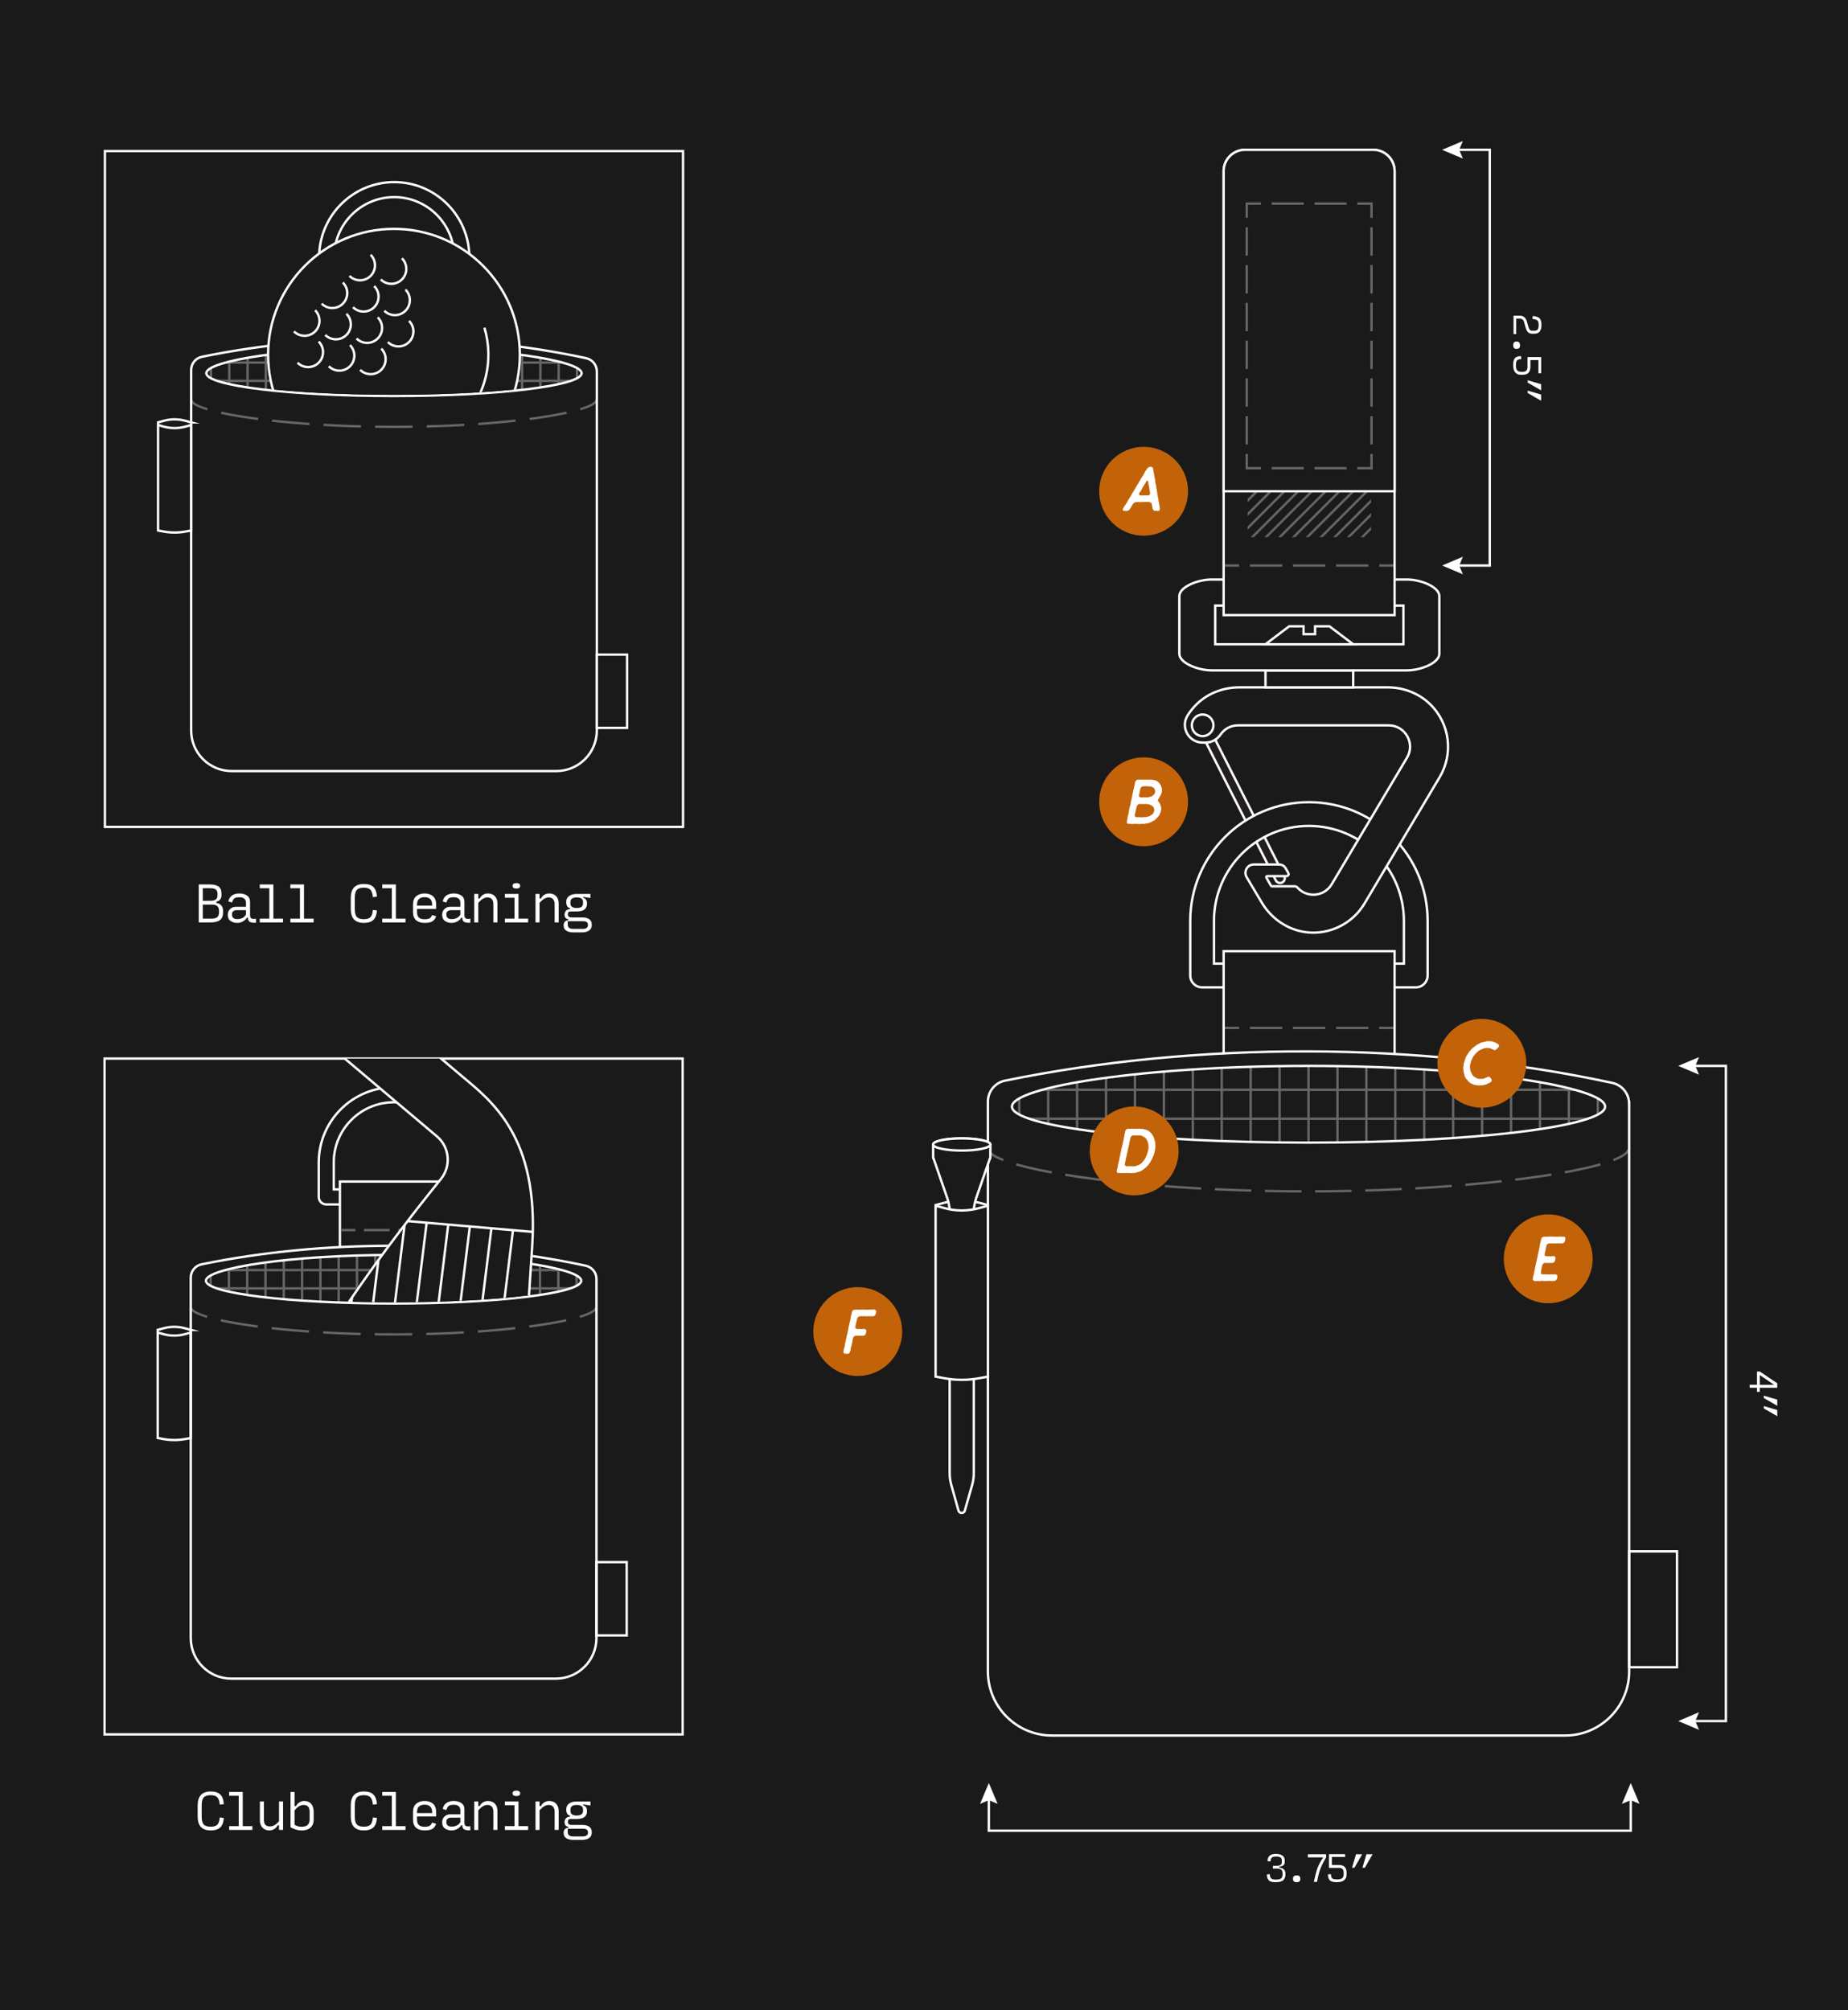 <svg id="Layer_1" xmlns="http://www.w3.org/2000/svg" xmlns:xlink="http://www.w3.org/1999/xlink" viewBox="0 0 778.47 846.78"><defs><style>.cls-1,.cls-2,.cls-3,.cls-4,.cls-5,.cls-6,.cls-7,.cls-8,.cls-9,.cls-10,.cls-11{fill:none;}.cls-2{stroke-dasharray:10.84 3.61;}.cls-2,.cls-3,.cls-12,.cls-4,.cls-5,.cls-6,.cls-7,.cls-8,.cls-9,.cls-10,.cls-13,.cls-11{stroke-miterlimit:10;}.cls-2,.cls-4,.cls-5,.cls-6,.cls-7,.cls-8,.cls-9,.cls-11{stroke:#666;}.cls-14{fill:#c36309;}.cls-3,.cls-12,.cls-10,.cls-13{stroke:#fff;}.cls-12{fill:#231f20;}.cls-4{stroke-dasharray:13.62 4.54;}.cls-5{stroke-dasharray:13.61 4.54;}.cls-6{stroke-dasharray:15.81 5.93;}.cls-15{clip-path:url(#clippath-1);}.cls-16{clip-path:url(#clippath-3);}.cls-17{clip-path:url(#clippath-4);}.cls-18{clip-path:url(#clippath-2);}.cls-19{clip-path:url(#clippath-5);}.cls-20{fill:#fff;}.cls-7{stroke-dasharray:15.36 5.76;}.cls-9{stroke-dasharray:13.52 4.51;}.cls-10{stroke-dasharray:11.18 3.73;}.cls-13,.cls-21{fill:#1a1a1a;}.cls-11{stroke-dasharray:11.93 3.98;}.cls-22{clip-path:url(#clippath);}</style><clipPath id="clippath"><rect class="cls-1" x="525.55" y="206.93" width="52" height="19.32"></rect></clipPath><clipPath id="clippath-1"><path class="cls-1" d="M245,157.21c0,5.3-35.39,9.59-79.04,9.59s-79.04-4.29-79.04-9.59,35.39-10.86,79.04-10.86,79.04,5.56,79.04,10.86Z"></path></clipPath><clipPath id="clippath-2"><path class="cls-1" d="M244.84,539.48c0,5.3-35.39,9.59-79.04,9.59s-79.04-4.29-79.04-9.59,35.39-10.86,79.04-10.86,79.04,5.56,79.04,10.86Z"></path></clipPath><clipPath id="clippath-3"><path class="cls-1" d="M86.77,445.89v93.11c0,5.3,35.39,9.59,79.04,9.59s79.04-4.29,79.04-9.59v-93.11H86.77Z"></path></clipPath><clipPath id="clippath-4"><path class="cls-1" d="M86.92,63.63v93.11c0,5.3,35.39,9.59,79.04,9.59s79.04-4.29,79.04-9.59V63.63H86.92Z"></path></clipPath><clipPath id="clippath-5"><path class="cls-1" d="M676.15,466.14c0,8.37-55.93,15.16-124.93,15.16s-124.93-6.79-124.93-15.16,55.93-17.16,124.93-17.16,124.93,8.79,124.93,17.16Z"></path></clipPath></defs><rect class="cls-21" width="1024" height="846.78"></rect><path class="cls-8" d="M416.24,484.2c.41,1.47,2.63,2.97,6.4,4.45"></path><path class="cls-7" d="M428.1,490.46c21.18,6.12,68.31,11.39,123.05,11.39s106.17-5.77,125.8-12.24"></path><path class="cls-8" d="M679.67,488.64c3.77-1.48,5.99-2.98,6.4-4.45"></path><rect class="cls-13" x="44.04" y="445.89" width="243.53" height="284.68"></rect><path class="cls-8" d="M80.41,550.91c.35,1.24,2.75,2.53,6.83,3.76"></path><path class="cls-6" d="M92.98,556.14c15.03,3.3,42,5.94,72.78,5.94,32.86,0,61.38-3.01,75.67-6.62"></path><path class="cls-8" d="M244.28,554.67c4.08-1.24,6.48-2.52,6.83-3.76"></path><rect class="cls-13" x="44.2" y="63.63" width="243.53" height="284.68"></rect><path class="cls-8" d="M80.56,168.63c.35,1.24,2.75,2.53,6.83,3.76"></path><path class="cls-6" d="M93.14,173.86c15.03,3.3,42,5.94,72.78,5.94,32.86,0,61.38-3.01,75.67-6.62"></path><path class="cls-8" d="M244.44,172.39c4.08-1.24,6.48-2.52,6.83-3.76"></path><path class="cls-13" d="M412.47,506.63l4.06,1.07"></path><path class="cls-13" d="M397.81,506.63c4.8-1.26,9.86-1.26,14.66,0"></path><path class="cls-13" d="M393.75,507.7l4.06-1.07"></path><path class="cls-12" d="M541,369.03l-32.6-64.41c-.5-.99-1.7-1.38-2.69-.88-.99.5-1.38,1.7-.88,2.69l32.6,64.41c.35.7,1.06,1.1,1.79,1.1.3,0,.61-.07.9-.22.99-.5,1.38-1.7.88-2.69Z"></path><path class="cls-13" d="M596.39,415.9h-90c-2.76,0-5-2.24-5-5v-23c0-27.57,22.43-50,50-50s50,22.43,50,50v23c0,2.76-2.24,5-5,5ZM511.39,405.9h80v-18c0-22.06-17.94-40-40-40s-40,17.94-40,40v18Z"></path><polyline class="cls-13" points="515.47 443.87 515.47 400.67 587.47 400.67 587.47 443.87"></polyline><path class="cls-13" d="M602.51,296.71c-4.76-4.7-11.3-7.17-17.99-7.17h-62.46c-6.46,0-12.78,2.27-17.52,6.67-1.71,1.58-3.14,3.34-4.29,5.22-3.06,4.97.52,11.37,6.36,11.37h1.3c2.54,0,4.82-1.35,6.28-3.44,1.58-2.26,4.19-3.82,7.34-3.82h63.45c6.98,0,11.3,7.6,7.73,13.6l-31.73,53.33c-1.74,2.93-4.74,4.4-7.73,4.4-2.46,0-4.92-1-6.69-2.99-.29-.33-.7-.54-1.14-.54h-9.62c-.15,0-.29-.08-.37-.21l-1.98-3.47c-.16-.28.04-.63.37-.63h8.15c.67,0,1.08-.72.74-1.3h0c-1.32-2.22-1.59-3.59-4.18-3.59h-10.34c-2.75,0-4.45,2.99-3.04,5.35l6.37,10.71c4.49,7.55,12.5,12.5,21.28,12.66s17.32-4.43,21.95-12.21l31.73-53.33c5.74-9.65,4.44-22.31-3.96-30.61Z"></path><circle class="cls-13" cx="506.61" cy="305.52" r="4.55"></circle><rect class="cls-13" x="533.08" y="282.38" width="36.95" height="7.16"></rect><path class="cls-13" d="M592.7,282.38h-82.29c-5.83,0-13.61-3.13-13.61-7v-24.28c0-3.87,7.78-7,13.61-7h82.29c5.83,0,13.61,3.13,13.61,7v24.28c0,3.87-7.78,7-13.61,7ZM511.91,271.38h79.28v-16.28h-79.28v16.28Z"></path><polygon class="cls-13" points="560.03 263.81 553.98 263.81 553.98 267.1 549.12 267.1 549.12 263.81 543.08 263.81 533.08 271.38 570.03 271.38 560.03 263.81"></polygon><path class="cls-13" d="M524.47,63.1h54c4.97,0,9,4.03,9,9v187h-72V72.1c0-4.97,4.03-9,9-9Z"></path><g class="cls-22"><line class="cls-8" x1="532.36" y1="204.06" x2="509.13" y2="227.29"></line><line class="cls-8" x1="538.15" y1="204.06" x2="514.92" y2="227.29"></line><line class="cls-8" x1="543.94" y1="204.06" x2="520.71" y2="227.29"></line><line class="cls-8" x1="549.73" y1="204.06" x2="526.5" y2="227.29"></line><line class="cls-8" x1="555.52" y1="204.06" x2="532.29" y2="227.29"></line><line class="cls-8" x1="561.32" y1="204.06" x2="538.08" y2="227.29"></line><line class="cls-8" x1="567.11" y1="204.06" x2="543.87" y2="227.29"></line><line class="cls-8" x1="572.9" y1="204.06" x2="549.66" y2="227.29"></line><line class="cls-8" x1="578.69" y1="204.06" x2="555.46" y2="227.29"></line><line class="cls-8" x1="584.48" y1="204.06" x2="561.25" y2="227.29"></line><line class="cls-8" x1="590.27" y1="204.06" x2="567.04" y2="227.29"></line><line class="cls-8" x1="596.06" y1="204.06" x2="572.83" y2="227.29"></line></g><path class="cls-13" d="M524.47,63.1h54c4.97,0,9,4.03,9,9v134.83h-72V72.1c0-4.97,4.03-9,9-9Z"></path><polyline class="cls-8" points="577.75 191.21 577.75 197.21 571.75 197.21"></polyline><line class="cls-9" x1="567.24" y1="197.21" x2="533.44" y2="197.21"></line><polyline class="cls-8" points="531.19 197.21 525.19 197.21 525.19 191.21"></polyline><line class="cls-11" x1="525.19" y1="187.23" x2="525.19" y2="93.75"></line><polyline class="cls-8" points="525.19 91.76 525.19 85.76 531.19 85.76"></polyline><line class="cls-9" x1="535.7" y1="85.76" x2="569.5" y2="85.76"></line><polyline class="cls-8" points="571.75 85.76 577.75 85.76 577.75 91.76"></polyline><line class="cls-11" x1="577.75" y1="95.74" x2="577.75" y2="189.22"></line><rect class="cls-13" x="686.28" y="653.48" width="20.16" height="48.8"></rect><path class="cls-3" d="M686.28,464.94v239.11c0,14.91-12.09,27-27,27h-216.13c-14.91,0-27-12.09-27-27v-240.02c0-4.28,3.01-7.97,7.2-8.82,81.07-16.62,174.72-16.57,255.81.93,4.15.9,7.11,4.56,7.11,8.81Z"></path><line class="cls-8" x1="515.99" y1="432.98" x2="521.99" y2="432.98"></line><line class="cls-5" x1="526.52" y1="432.98" x2="578.69" y2="432.98"></line><line class="cls-8" x1="580.95" y1="432.98" x2="586.95" y2="432.98"></line><line class="cls-8" x1="515.97" y1="238.21" x2="521.97" y2="238.21"></line><line class="cls-4" x1="526.51" y1="238.21" x2="578.7" y2="238.21"></line><line class="cls-8" x1="580.97" y1="238.21" x2="586.97" y2="238.21"></line><polyline class="cls-3" points="712.91 448.98 727.04 448.98 727.04 724.95 712.91 724.95"></polyline><polygon class="cls-20" points="715.72 452.68 714.15 448.98 715.72 445.27 706.95 448.98 715.72 452.68"></polygon><polygon class="cls-20" points="715.72 721.24 714.15 724.95 715.72 728.65 706.95 724.95 715.72 721.24"></polygon><polyline class="cls-3" points="613.44 63.1 627.56 63.1 627.56 238.21 613.44 238.21"></polyline><polygon class="cls-20" points="616.25 66.8 614.68 63.1 616.25 59.4 607.47 63.1 616.25 66.8"></polygon><polygon class="cls-20" points="616.25 234.51 614.68 238.21 616.25 241.91 607.47 238.21 616.25 234.51"></polygon><polyline class="cls-3" points="686.95 757.02 686.95 771.14 416.55 771.14 416.55 757.02"></polyline><polygon class="cls-20" points="683.24 759.83 686.95 758.26 690.65 759.83 686.95 751.05 683.24 759.83"></polygon><polygon class="cls-20" points="420.26 759.83 416.55 758.26 412.85 759.83 416.55 751.05 420.26 759.83"></polygon><path class="cls-20" d="M637.56,132.97h2.49c.87,0,1.57.22,2.08.65.51.43.9,1.13,1.16,2.1l.58,2.07c.15.55.35.95.6,1.18.26.23.63.35,1.11.35h.67c.7,0,1.19-.17,1.48-.51.29-.34.44-1,.44-1.98,0-.88-.18-1.5-.55-1.84-.37-.34-1.06-.56-2.08-.63l.15-1.24c1.34.08,2.28.39,2.83.95s.82,1.47.82,2.75-.24,2.17-.72,2.8c-.48.63-1.21.94-2.19.94h-1.03c-.7,0-1.27-.2-1.7-.61-.44-.41-.79-1.1-1.06-2.08l-.58-2.08c-.1-.44-.28-.81-.56-1.11s-.75-.46-1.42-.46h-1.38v6.49h-1.13v-7.72Z"></path><path class="cls-20" d="M637.42,145.42c0-.46.1-.83.31-1.11.21-.29.54-.43,1.01-.43h.23c.47,0,.82.14,1.03.43.21.29.31.66.31,1.11s-.1.84-.31,1.11c-.21.28-.55.42-1.03.42h-.23c-.46,0-.8-.14-1.01-.43-.21-.29-.31-.65-.31-1.1Z"></path><path class="cls-20" d="M637.42,153.97c0-1.49.23-2.51.68-3.06s1.32-.86,2.6-.92l.15,1.24c-.95.07-1.56.27-1.84.61-.28.34-.42,1.06-.42,2.15,0,.93.17,1.6.52,2.01.34.41.85.62,1.52.62h.76c.73,0,1.25-.16,1.58-.49.33-.33.49-.83.49-1.51v-4.2h5.76v6.82h-1.16v-5.58h-3.38v2.82c0,1.13-.27,1.98-.8,2.54-.53.56-1.34.84-2.43.84h-.9c-.97,0-1.73-.34-2.28-1.02s-.83-1.63-.83-2.87Z"></path><path class="cls-20" d="M643.53,160.17l5.67,1.67v2.6l-5.67-3.27v-1ZM643.53,164.54l5.67,1.66v2.6l-5.67-3.26v-1Z"></path><path class="cls-20" d="M740.13,586.31v-1.75h-3.1v-1.24h3.1v-5.61h1.16l7.38,4.96v1.89h-7.38v1.75h-1.16ZM741.3,579.18v4.15h6.05l-6.05-4.15Z"></path><path class="cls-20" d="M743,587.89l5.67,1.67v2.6l-5.67-3.27v-1ZM743,592.27l5.67,1.66v2.6l-5.67-3.26v-1Z"></path><path class="cls-20" d="M537.45,792.84c-1.49,0-2.49-.27-2.98-.81s-.78-1.36-.84-2.44l1.24-.15c.1.91.31,1.52.64,1.83.33.31.97.47,1.93.47,1.05,0,1.78-.16,2.2-.48.42-.32.62-.88.62-1.7v-.39c0-.77-.19-1.32-.58-1.62-.39-.31-1.07-.46-2.05-.46h-1.43v-1.16h1.43c.86,0,1.47-.12,1.82-.37.35-.25.52-.68.52-1.29v-.47c0-.67-.18-1.13-.55-1.39s-1.02-.39-1.95-.39c-.81,0-1.38.15-1.71.44s-.53.84-.6,1.66l-1.24-.15c.07-1.1.4-1.88.99-2.35.59-.47,1.45-.71,2.57-.71s2.03.23,2.71.68c.68.46,1.02,1.21,1.02,2.26v.51c0,.57-.2,1.03-.6,1.36s-.97.51-1.71.55v.42c.9.07,1.56.34,1.98.81.42.47.62,1.01.62,1.61v.42c0,1.01-.29,1.81-.88,2.4-.59.6-1.64.89-3.16.89Z"></path><path class="cls-20" d="M546.22,792.84c-.46,0-.83-.1-1.11-.31-.29-.21-.43-.54-.43-1.01v-.23c0-.47.14-.82.43-1.03.29-.21.66-.31,1.11-.31s.84.1,1.11.31c.28.21.42.55.42,1.03v.23c0,.47-.14.8-.43,1.01-.29.21-.65.31-1.1.31Z"></path><path class="cls-20" d="M553.45,792.7c.52-2.43,1.03-4.34,1.51-5.72.48-1.38,1.3-2.92,2.46-4.6h-6.49v-1.31h7.72v1.31c-1.12,1.84-1.96,3.5-2.5,4.97-.54,1.47-.99,3.26-1.35,5.35h-1.35Z"></path><path class="cls-20" d="M563.36,792.84c-1.49,0-2.51-.23-3.06-.68s-.86-1.32-.92-2.6l1.24-.15c.07.95.27,1.56.61,1.84.34.28,1.06.41,2.15.41.93,0,1.6-.17,2.01-.52.41-.34.62-.85.62-1.52v-.76c0-.73-.16-1.25-.49-1.58-.33-.32-.83-.49-1.51-.49h-4.2v-5.76h6.82v1.16h-5.58v3.37h2.82c1.13,0,1.98.27,2.54.8.56.53.84,1.34.84,2.43v.9c0,.97-.34,1.73-1.02,2.28s-1.63.83-2.87.83Z"></path><path class="cls-20" d="M569.55,786.74l1.67-5.67h2.6l-3.27,5.67h-1ZM573.93,786.74l1.66-5.67h2.6l-3.26,5.67h-1Z"></path><path class="cls-20" d="M88.76,771.02c-1.84,0-3.22-.49-4.13-1.46-.91-.97-1.37-2.44-1.37-4.4v-4.6c0-1.99.46-3.47,1.37-4.46.91-.99,2.3-1.48,4.15-1.48s3.14.43,4.01,1.28c.87.85,1.37,2.21,1.49,4.06l-1.7.2c-.13-1.48-.48-2.51-1.04-3.1-.56-.59-1.49-.88-2.78-.88-1.4,0-2.38.32-2.95.96-.57.64-.85,1.75-.85,3.34v4.76c0,1.55.28,2.64.85,3.27.57.63,1.55.95,2.95.95,1.32,0,2.25-.29,2.8-.86.55-.57.89-1.59,1.02-3.04l1.7.2c-.12,1.83-.62,3.16-1.49,4-.87.84-2.22,1.26-4.03,1.26Z"></path><path class="cls-20" d="M96.52,770.82v-1.6h4.04v-12.8h-4.04v-1.6h5.74v14.4h4.06v1.6h-9.8Z"></path><path class="cls-20" d="M113.44,771.02c-1.2,0-2.16-.39-2.88-1.17-.72-.78-1.08-1.79-1.08-3.03v-8h1.7v7.74c0,.96.2,1.66.61,2.11.41.45,1.05.67,1.93.67.65,0,1.29-.17,1.91-.52.62-.35,1.26-.9,1.91-1.66v-8.34h1.7v12h-1.7v-1.96h-.6c-.27.61-.72,1.13-1.35,1.54-.63.41-1.35.62-2.15.62Z"></path><path class="cls-20" d="M127.1,771.04c-.79,0-1.59-.12-2.42-.36-.83-.24-1.59-.58-2.3-1.02v-14.84h1.7v5.96h.6c.36-.68.85-1.21,1.46-1.59s1.29-.57,2.02-.57c1.27,0,2.25.41,2.94,1.22.69.81,1.04,1.97,1.04,3.46v3.14c0,1.45-.44,2.58-1.33,3.39s-2.12,1.21-3.71,1.21ZM127.04,769.48c1.16,0,2.02-.26,2.57-.77.55-.51.83-1.28.83-2.31v-3.24c0-.96-.21-1.68-.63-2.15-.42-.47-1.06-.71-1.91-.71-.69,0-1.35.19-1.98.57-.63.38-1.24.96-1.84,1.75v6.04c.45.28.92.49,1.4.62.48.13,1,.2,1.56.2Z"></path><path class="cls-20" d="M153.26,771.02c-1.84,0-3.22-.49-4.13-1.46-.91-.97-1.37-2.44-1.37-4.4v-4.6c0-1.99.46-3.47,1.37-4.46.91-.99,2.3-1.48,4.15-1.48s3.14.43,4.01,1.28c.87.85,1.37,2.21,1.49,4.06l-1.7.2c-.13-1.48-.48-2.51-1.04-3.1-.56-.59-1.49-.88-2.78-.88-1.4,0-2.38.32-2.95.96-.57.64-.85,1.75-.85,3.34v4.76c0,1.55.28,2.64.85,3.27.57.63,1.55.95,2.95.95,1.32,0,2.25-.29,2.8-.86.55-.57.89-1.59,1.02-3.04l1.7.2c-.12,1.83-.62,3.16-1.49,4-.87.84-2.22,1.26-4.03,1.26Z"></path><path class="cls-20" d="M161.02,770.82v-1.6h4.04v-12.8h-4.04v-1.6h5.74v14.4h4.06v1.6h-9.8Z"></path><path class="cls-20" d="M183.74,768.22c-.33.97-.86,1.68-1.57,2.13-.71.45-1.81.67-3.29.67-1.57,0-2.78-.38-3.63-1.15s-1.27-1.9-1.27-3.41v-3.22c0-1.56.46-2.72,1.37-3.48.91-.76,2.09-1.14,3.53-1.14s2.63.39,3.52,1.16,1.34,1.98,1.34,3.62v1.74h-8.06v1.3c0,1.09.26,1.87.79,2.34.53.47,1.32.7,2.37.7s1.76-.14,2.19-.43c.43-.29.76-.73.97-1.33l1.74.5ZM175.68,763.32v.42h6.36v-.24c0-1.16-.27-2-.81-2.53-.54-.53-1.33-.79-2.37-.79s-1.83.26-2.37.77-.81,1.3-.81,2.37Z"></path><path class="cls-20" d="M190.16,771.02c-.99,0-1.88-.26-2.69-.79-.81-.53-1.21-1.4-1.21-2.61,0-1.04.33-1.86,1-2.47s1.43-.91,2.28-.91h4.38v-1.79c0-.66-.22-1.19-.67-1.61-.45-.42-1.13-.62-2.05-.62s-1.61.13-2.06.4c-.45.27-.82.88-1.1,1.83l-1.54-.48c.21-1.08.72-1.91,1.52-2.48s1.84-.87,3.12-.87,2.3.29,3.18.86c.88.57,1.32,1.47,1.32,2.7v5.55c0,.76.21,1.23.62,1.43.41.19,1.04.22,1.88.07v1.7c-.79.09-1.55.03-2.28-.2s-1.12-.87-1.16-1.94h-.36c-.37.64-.93,1.17-1.68,1.6-.75.43-1.58.64-2.5.64ZM190.3,769.42c.73,0,1.41-.14,2.03-.42.62-.28,1.15-.76,1.59-1.45v-1.91h-3.78c-.61,0-1.12.14-1.52.41-.4.27-.6.75-.6,1.42,0,.61.17,1.09.51,1.43.34.34.93.52,1.77.52Z"></path><path class="cls-20" d="M199.78,770.82v-12h1.7v1.96h.6c.29-.65.75-1.18,1.37-1.57.62-.39,1.32-.59,2.09-.59,1.23,0,2.2.38,2.92,1.13.72.75,1.08,1.78,1.08,3.07v8h-1.7v-7.66c0-.93-.22-1.64-.65-2.13-.43-.49-1.06-.73-1.89-.73-.63,0-1.26.19-1.91.58-.65.39-1.28.95-1.91,1.68v8.26h-1.7Z"></path><path class="cls-20" d="M212.66,770.82v-1.6h4.06v-8.8h-4.06v-1.6h5.76v10.4h4.06v1.6h-9.82ZM217.52,756.54c-.47,0-.85-.07-1.14-.22-.29-.15-.44-.43-.44-.84v-.12c0-.41.15-.7.44-.86.29-.16.67-.24,1.14-.24s.85.08,1.14.24c.29.16.44.45.44.86v.12c0,.41-.15.69-.45.84s-.68.22-1.13.22Z"></path><path class="cls-20" d="M225.58,770.82v-12h1.7v1.96h.6c.29-.65.75-1.18,1.37-1.57.62-.39,1.32-.59,2.09-.59,1.23,0,2.2.38,2.92,1.13.72.75,1.08,1.78,1.08,3.07v8h-1.7v-7.66c0-.93-.22-1.64-.65-2.13-.43-.49-1.06-.73-1.89-.73-.63,0-1.26.19-1.91.58-.65.39-1.28.95-1.91,1.68v8.26h-1.7Z"></path><path class="cls-20" d="M249.3,771.86c0,1.08-.39,1.88-1.18,2.39s-1.73.77-2.84.77h-3.8c-1.15,0-2.11-.23-2.89-.7-.78-.47-1.17-1.22-1.17-2.26,0-.64.17-1.15.5-1.52.33-.37.83-.59,1.48-.64v-.42c-.47-.05-.85-.24-1.14-.55-.29-.31-.44-.79-.44-1.43,0-.53.17-1.03.5-1.49s.93-.72,1.8-.79v-.38c-.64-.21-1.06-.54-1.27-.99-.21-.45-.31-.85-.31-1.21v-.64c0-.91.38-1.66,1.15-2.27.77-.61,1.88-.91,3.33-.91h5.7v1.72l-3.06-.48v.36c.53.15.93.43,1.2.84.27.41.4.83.4,1.24v.62c0,.89-.34,1.63-1.01,2.21-.67.58-1.82.87-3.45.87h-2.52c-.35,0-.61.09-.79.28s-.27.5-.27.94.13.77.39.98c.26.21.66.32,1.19.32h4.7c1.08,0,1.98.24,2.71.73s1.09,1.29,1.09,2.41ZM241.42,773.54h4.16c.63,0,1.13-.13,1.52-.38.39-.26.58-.67.58-1.25s-.17-.97-.52-1.22-.79-.37-1.34-.37h-6.66v1.47c0,.59.19,1.03.58,1.32.39.29.95.43,1.68.43ZM242.94,764.74c.85,0,1.51-.15,1.97-.46s.69-.8.69-1.48v-.56c0-.68-.23-1.17-.68-1.48-.45-.31-1.11-.46-1.98-.46s-1.51.15-1.96.46c-.45.31-.68.8-.68,1.48v.56c0,.68.23,1.17.68,1.48s1.11.46,1.96.46Z"></path><path class="cls-20" d="M83.72,388.55v-16h4.76c1.64,0,2.85.31,3.64.92.79.61,1.18,1.56,1.18,2.84v.94c0,.64-.2,1.2-.59,1.67-.39.47-.92.76-1.57.87v.58c.87.08,1.55.41,2.06,1,.51.59.76,1.34.76,2.26v.86c0,1.37-.43,2.39-1.3,3.06-.87.67-2.21,1-4.02,1h-4.92ZM85.42,379.43h3.34c1,0,1.73-.19,2.19-.57s.69-.99.69-1.83v-.48c0-.84-.23-1.45-.69-1.83s-1.19-.57-2.19-.57h-3.34v5.28ZM85.42,386.95h3.82c1.04,0,1.8-.21,2.29-.64.49-.43.73-1.11.73-2.04v-.56c0-.93-.24-1.61-.73-2.04-.49-.43-1.25-.64-2.29-.64h-3.82v5.92Z"></path><path class="cls-20" d="M99.86,388.75c-.99,0-1.88-.26-2.69-.79s-1.21-1.4-1.21-2.61c0-1.04.33-1.86,1-2.47.67-.61,1.43-.91,2.28-.91h4.38v-1.79c0-.66-.22-1.19-.67-1.61-.45-.42-1.13-.62-2.05-.62s-1.61.13-2.06.4-.82.88-1.1,1.83l-1.54-.48c.21-1.08.72-1.91,1.52-2.48.8-.58,1.84-.87,3.12-.87s2.3.29,3.18.86c.88.57,1.32,1.47,1.32,2.7v5.55c0,.76.21,1.23.62,1.43.41.19,1.04.22,1.88.07v1.7c-.79.09-1.55.03-2.28-.2s-1.12-.87-1.16-1.94h-.36c-.37.64-.93,1.17-1.68,1.6-.75.43-1.58.64-2.5.64ZM100,387.15c.73,0,1.41-.14,2.03-.42.62-.28,1.15-.76,1.59-1.45v-1.91h-3.78c-.61,0-1.12.14-1.52.41-.4.27-.6.75-.6,1.42,0,.61.17,1.09.51,1.43.34.34.93.52,1.77.52Z"></path><path class="cls-20" d="M109.42,388.55v-1.6h4.04v-12.8h-4.04v-1.6h5.74v14.4h4.06v1.6h-9.8Z"></path><path class="cls-20" d="M122.32,388.55v-1.6h4.04v-12.8h-4.04v-1.6h5.74v14.4h4.06v1.6h-9.8Z"></path><path class="cls-20" d="M153.26,388.75c-1.84,0-3.22-.49-4.13-1.46-.91-.97-1.37-2.44-1.37-4.4v-4.6c0-1.99.46-3.47,1.37-4.46.91-.99,2.3-1.48,4.15-1.48s3.14.43,4.01,1.28c.87.85,1.37,2.21,1.49,4.06l-1.7.2c-.13-1.48-.48-2.51-1.04-3.1-.56-.59-1.49-.88-2.78-.88-1.4,0-2.38.32-2.95.96-.57.64-.85,1.75-.85,3.34v4.76c0,1.55.28,2.64.85,3.27s1.55.95,2.95.95c1.32,0,2.25-.29,2.8-.86.55-.57.89-1.59,1.02-3.04l1.7.2c-.12,1.83-.62,3.16-1.49,4-.87.84-2.22,1.26-4.03,1.26Z"></path><path class="cls-20" d="M161.02,388.55v-1.6h4.04v-12.8h-4.04v-1.6h5.74v14.4h4.06v1.6h-9.8Z"></path><path class="cls-20" d="M183.74,385.95c-.33.97-.86,1.68-1.57,2.13-.71.45-1.81.67-3.29.67-1.57,0-2.78-.38-3.63-1.15-.85-.77-1.27-1.9-1.27-3.41v-3.22c0-1.56.46-2.72,1.37-3.48.91-.76,2.09-1.14,3.53-1.14s2.63.39,3.52,1.16c.89.77,1.34,1.98,1.34,3.62v1.74h-8.06v1.3c0,1.09.26,1.87.79,2.34.53.47,1.32.7,2.37.7s1.76-.14,2.19-.43c.43-.29.76-.73.97-1.33l1.74.5ZM175.68,381.05v.42h6.36v-.24c0-1.16-.27-2-.81-2.53-.54-.53-1.33-.79-2.37-.79s-1.83.26-2.37.77c-.54.51-.81,1.3-.81,2.37Z"></path><path class="cls-20" d="M190.16,388.75c-.99,0-1.88-.26-2.69-.79s-1.21-1.4-1.21-2.61c0-1.04.33-1.86,1-2.47.67-.61,1.43-.91,2.28-.91h4.38v-1.79c0-.66-.22-1.19-.67-1.61-.45-.42-1.13-.62-2.05-.62s-1.61.13-2.06.4-.82.88-1.1,1.83l-1.54-.48c.21-1.08.72-1.91,1.52-2.48.8-.58,1.84-.87,3.12-.87s2.3.29,3.18.86c.88.57,1.32,1.47,1.32,2.7v5.55c0,.76.21,1.23.62,1.43.41.19,1.04.22,1.88.07v1.7c-.79.09-1.55.03-2.28-.2s-1.12-.87-1.16-1.94h-.36c-.37.64-.93,1.17-1.68,1.6-.75.43-1.58.64-2.5.64ZM190.3,387.15c.73,0,1.41-.14,2.03-.42.62-.28,1.15-.76,1.59-1.45v-1.91h-3.78c-.61,0-1.12.14-1.52.41-.4.27-.6.75-.6,1.42,0,.61.17,1.09.51,1.43.34.34.93.52,1.77.52Z"></path><path class="cls-20" d="M199.78,388.55v-12h1.7v1.96h.6c.29-.65.75-1.18,1.37-1.57s1.32-.59,2.09-.59c1.23,0,2.2.38,2.92,1.13s1.08,1.78,1.08,3.07v8h-1.7v-7.66c0-.93-.22-1.64-.65-2.13-.43-.49-1.06-.73-1.89-.73-.63,0-1.26.19-1.91.58-.65.39-1.28.95-1.91,1.68v8.26h-1.7Z"></path><path class="cls-20" d="M212.66,388.55v-1.6h4.06v-8.8h-4.06v-1.6h5.76v10.4h4.06v1.6h-9.82ZM217.52,374.27c-.47,0-.85-.07-1.14-.22-.29-.15-.44-.43-.44-.84v-.12c0-.41.15-.7.44-.86.29-.16.67-.24,1.14-.24s.85.08,1.14.24c.29.16.44.45.44.86v.12c0,.41-.15.69-.45.84-.3.15-.68.22-1.13.22Z"></path><path class="cls-20" d="M225.58,388.55v-12h1.7v1.96h.6c.29-.65.75-1.18,1.37-1.57s1.32-.59,2.09-.59c1.23,0,2.2.38,2.92,1.13s1.08,1.78,1.08,3.07v8h-1.7v-7.66c0-.93-.22-1.64-.65-2.13-.43-.49-1.06-.73-1.89-.73-.63,0-1.26.19-1.91.58-.65.39-1.28.95-1.91,1.68v8.26h-1.7Z"></path><path class="cls-20" d="M249.3,389.59c0,1.08-.39,1.88-1.18,2.39-.79.51-1.73.77-2.84.77h-3.8c-1.15,0-2.11-.23-2.89-.7-.78-.47-1.17-1.22-1.17-2.26,0-.64.17-1.15.5-1.52.33-.37.83-.59,1.48-.64v-.42c-.47-.05-.85-.24-1.14-.55-.29-.31-.44-.79-.44-1.43,0-.53.17-1.03.5-1.49.33-.46.93-.72,1.8-.79v-.38c-.64-.21-1.06-.54-1.27-.99-.21-.45-.31-.85-.31-1.21v-.64c0-.91.38-1.66,1.15-2.27s1.88-.91,3.33-.91h5.7v1.72l-3.06-.48v.36c.53.15.93.43,1.2.84.27.41.4.83.4,1.24v.62c0,.89-.34,1.63-1.01,2.21-.67.58-1.82.87-3.45.87h-2.52c-.35,0-.61.09-.79.28s-.27.5-.27.94.13.77.39.98.66.32,1.19.32h4.7c1.08,0,1.98.24,2.71.73.73.49,1.09,1.29,1.09,2.41ZM241.42,391.27h4.16c.63,0,1.13-.13,1.52-.38.39-.26.58-.67.58-1.25s-.17-.97-.52-1.22c-.35-.25-.79-.37-1.34-.37h-6.66v1.47c0,.59.19,1.03.58,1.32.39.29.95.43,1.68.43ZM242.94,382.47c.85,0,1.51-.15,1.97-.46.46-.31.69-.8.69-1.48v-.56c0-.68-.23-1.17-.68-1.48-.45-.31-1.11-.46-1.98-.46s-1.51.15-1.96.46c-.45.31-.68.8-.68,1.48v.56c0,.68.23,1.17.68,1.48.45.31,1.11.46,1.96.46Z"></path><path class="cls-13" d="M194.54,126.05h-56.94c-1.75,0-3.16-1.42-3.16-3.16v-14.55c0-17.44,14.19-31.63,31.63-31.63s31.63,14.19,31.63,31.63v14.55c0,1.75-1.42,3.16-3.16,3.16ZM140.76,119.73h50.61v-11.39c0-13.95-11.35-25.31-25.31-25.31s-25.31,11.35-25.31,25.31v11.39Z"></path><rect class="cls-13" x="143.34" y="116.42" width="45.55" height="27.33"></rect><path class="cls-13" d="M80.51,177.92v45.55l-2.43.44c-3,.54-6.07.54-9.07,0l-2.43-.44v-45.55l2.48-.68c2.94-.8,6.04-.8,8.98,0l2.48.68Z"></path><rect class="cls-13" x="251.41" y="275.73" width="12.75" height="30.87"></rect><path class="cls-3" d="M251.41,156.45v151.27c0,9.43-7.65,17.08-17.08,17.08H97.6c-9.43,0-17.08-7.65-17.08-17.08v-151.85c0-2.71,1.9-5.04,4.56-5.58,51.29-10.51,110.54-10.49,161.84.59,2.62.57,4.5,2.89,4.5,5.57Z"></path><line class="cls-3" x1="143.34" y1="136.86" x2="149.34" y2="136.86"></line><line class="cls-10" x1="153.07" y1="136.86" x2="181.03" y2="136.86"></line><line class="cls-3" x1="182.89" y1="136.86" x2="188.89" y2="136.86"></line><path class="cls-13" d="M66.57,179.04l2.48.68c2.94.8,6.04.8,8.98,0l2.48-.68"></path><g class="cls-15"><line class="cls-8" x1="80.68" y1="152.72" x2="249.23" y2="152.72"></line><line class="cls-8" x1="80.68" y1="160.43" x2="249.23" y2="160.43"></line><line class="cls-8" x1="88.87" y1="144.64" x2="88.87" y2="167.95"></line><line class="cls-8" x1="96.58" y1="144.64" x2="96.58" y2="167.95"></line><line class="cls-8" x1="104.29" y1="144.64" x2="104.29" y2="167.95"></line><line class="cls-8" x1="111.99" y1="144.64" x2="111.99" y2="167.95"></line><line class="cls-8" x1="119.7" y1="144.64" x2="119.7" y2="167.95"></line><line class="cls-8" x1="127.41" y1="144.64" x2="127.41" y2="167.95"></line><line class="cls-8" x1="135.12" y1="144.64" x2="135.12" y2="167.95"></line><line class="cls-8" x1="142.83" y1="144.64" x2="142.83" y2="167.95"></line><line class="cls-8" x1="150.54" y1="144.64" x2="150.54" y2="167.95"></line><line class="cls-8" x1="158.25" y1="144.64" x2="158.25" y2="167.95"></line><line class="cls-8" x1="165.96" y1="144.64" x2="165.96" y2="167.95"></line><line class="cls-8" x1="173.67" y1="144.64" x2="173.67" y2="167.95"></line><line class="cls-8" x1="181.38" y1="144.64" x2="181.38" y2="167.95"></line><line class="cls-8" x1="189.09" y1="144.64" x2="189.09" y2="167.95"></line><line class="cls-8" x1="196.8" y1="144.64" x2="196.8" y2="167.95"></line><line class="cls-8" x1="204.51" y1="144.64" x2="204.51" y2="167.95"></line><line class="cls-8" x1="212.22" y1="144.64" x2="212.22" y2="167.95"></line><line class="cls-8" x1="219.93" y1="144.64" x2="219.93" y2="167.95"></line><line class="cls-8" x1="227.64" y1="144.64" x2="227.64" y2="167.95"></line><line class="cls-8" x1="235.34" y1="144.64" x2="235.34" y2="167.95"></line><line class="cls-8" x1="243.05" y1="144.64" x2="243.05" y2="167.95"></line></g><path class="cls-3" d="M245,157.21c0,5.3-35.39,9.59-79.04,9.59s-79.04-4.29-79.04-9.59,35.39-10.86,79.04-10.86,79.04,5.56,79.04,10.86Z"></path><path class="cls-13" d="M194.38,507.33h-56.94c-1.75,0-3.16-1.42-3.16-3.16v-14.55c0-17.44,14.19-31.63,31.63-31.63s31.63,14.19,31.63,31.63v14.55c0,1.75-1.42,3.16-3.16,3.16ZM140.61,501h50.61v-11.39c0-13.95-11.35-25.31-25.31-25.31s-25.31,11.35-25.31,25.31v11.39Z"></path><polyline class="cls-13" points="143.19 525.03 143.19 497.7 188.74 497.7 188.74 525.03"></polyline><path class="cls-13" d="M80.36,560.19v45.55l-2.43.44c-3,.54-6.07.54-9.07,0l-2.43-.44v-45.55l2.48-.68c2.94-.8,6.04-.8,8.98,0l2.48.68Z"></path><rect class="cls-13" x="251.25" y="658" width="12.75" height="30.87"></rect><path class="cls-3" d="M251.25,538.73v151.27c0,9.43-7.65,17.08-17.08,17.08H97.44c-9.43,0-17.08-7.65-17.08-17.08v-151.85c0-2.71,1.9-5.04,4.56-5.58,51.29-10.51,110.54-10.49,161.84.59,2.62.57,4.5,2.89,4.5,5.57Z"></path><g class="cls-18"><line class="cls-8" x1="80.53" y1="534.99" x2="249.07" y2="534.99"></line><line class="cls-8" x1="80.53" y1="542.7" x2="249.07" y2="542.7"></line><line class="cls-8" x1="88.71" y1="526.92" x2="88.71" y2="550.22"></line><line class="cls-8" x1="96.42" y1="526.92" x2="96.42" y2="550.22"></line><line class="cls-8" x1="104.13" y1="526.92" x2="104.13" y2="550.22"></line><line class="cls-8" x1="111.84" y1="526.92" x2="111.84" y2="550.22"></line><line class="cls-8" x1="119.55" y1="526.92" x2="119.55" y2="550.22"></line><line class="cls-8" x1="127.26" y1="526.92" x2="127.26" y2="550.22"></line><line class="cls-8" x1="134.96" y1="526.92" x2="134.96" y2="550.22"></line><line class="cls-8" x1="142.67" y1="526.92" x2="142.67" y2="550.22"></line><line class="cls-8" x1="150.38" y1="526.92" x2="150.38" y2="550.22"></line><line class="cls-8" x1="158.09" y1="526.92" x2="158.09" y2="550.22"></line><line class="cls-8" x1="165.8" y1="526.92" x2="165.8" y2="550.22"></line><line class="cls-8" x1="173.51" y1="526.92" x2="173.51" y2="550.22"></line><line class="cls-8" x1="181.22" y1="526.92" x2="181.22" y2="550.22"></line><line class="cls-8" x1="188.93" y1="526.92" x2="188.93" y2="550.22"></line><line class="cls-8" x1="196.64" y1="526.92" x2="196.64" y2="550.22"></line><line class="cls-8" x1="204.35" y1="526.92" x2="204.35" y2="550.22"></line><line class="cls-8" x1="212.06" y1="526.92" x2="212.06" y2="550.22"></line><line class="cls-8" x1="219.77" y1="526.92" x2="219.77" y2="550.22"></line><line class="cls-8" x1="227.48" y1="526.92" x2="227.48" y2="550.22"></line><line class="cls-8" x1="235.19" y1="526.92" x2="235.19" y2="550.22"></line><line class="cls-8" x1="242.9" y1="526.92" x2="242.9" y2="550.22"></line></g><path class="cls-3" d="M244.84,539.48c0,5.3-35.39,9.59-79.04,9.59s-79.04-4.29-79.04-9.59,35.39-10.86,79.04-10.86,79.04,5.56,79.04,10.86Z"></path><line class="cls-8" x1="143.69" y1="518.14" x2="149.69" y2="518.14"></line><line class="cls-2" x1="153.31" y1="518.14" x2="180.42" y2="518.14"></line><line class="cls-8" x1="182.23" y1="518.14" x2="188.23" y2="518.14"></line><path class="cls-13" d="M66.42,561.31l2.48.68c2.94.8,6.04.8,8.98,0l2.48-.68"></path><g class="cls-16"><path class="cls-13" d="M122.76,426.93l61.27,51.72c5.37,4.53,6.12,12.53,1.69,17.99-54.34,66.99-72.12,107.15-80.45,130.42s62.74,50.51,87.94,28.51c25.2-22,27.91-83.91,30.97-130.53,3.06-46.62-17.5-61.53-30.14-72.19-12.63-10.66-54.4-45.92-54.4-45.92l-16.88,19.99Z"></path><polygon class="cls-13" points="104.27 408.4 118.32 391.75 139.64 406.94 122.81 426.87 104.27 408.4"></polygon><rect class="cls-13" x="-5.39" y="171.93" width="21.59" height="277.29" transform="translate(246.23 506.77) rotate(130.17)"></rect><line class="cls-3" x1="224.45" y1="518.91" x2="171.71" y2="514.35"></line><line class="cls-3" x1="209.6" y1="628.87" x2="107.88" y2="620.08"></line><line class="cls-3" x1="202.55" y1="627.96" x2="216.09" y2="518.19"></line><line class="cls-3" x1="193.46" y1="627.16" x2="207" y2="517.41"></line><line class="cls-3" x1="184.33" y1="626.69" x2="197.88" y2="516.87"></line><line class="cls-3" x1="175.28" y1="625.63" x2="188.81" y2="515.92"></line><line class="cls-3" x1="166.22" y1="624.58" x2="179.72" y2="515.13"></line><line class="cls-3" x1="157.06" y1="624.33" x2="170.42" y2="516.03"></line><line class="cls-3" x1="147.94" y1="623.74" x2="159.4" y2="530.83"></line><line class="cls-3" x1="138.86" y1="622.89" x2="148.27" y2="546.59"></line><line class="cls-3" x1="129.8" y1="621.86" x2="136.99" y2="563.54"></line><line class="cls-3" x1="120.7" y1="621.16" x2="125.35" y2="583.48"></line></g><g class="cls-17"><circle class="cls-13" cx="165.96" cy="149.44" r="53.03"></circle><path class="cls-3" d="M147.42,145.37c2.46,2.46,2.46,6.45,0,8.91s-6.45,2.46-8.91,0"></path><path class="cls-3" d="M159.11,133.68c2.46,2.46,2.46,6.45,0,8.91s-6.45,2.46-8.91,0"></path><path class="cls-3" d="M170.8,121.99c2.46,2.46,2.46,6.45,0,8.91s-6.45,2.46-8.91,0"></path><path class="cls-3" d="M132.74,130.69c2.46,2.46,2.46,6.45,0,8.91s-6.45,2.46-8.91,0"></path><path class="cls-3" d="M144.43,119c2.46,2.46,2.46,6.45,0,8.91s-6.45,2.46-8.91,0"></path><path class="cls-3" d="M156.12,107.31c2.46,2.46,2.46,6.45,0,8.91s-6.45,2.46-8.91,0"></path><path class="cls-3" d="M134.24,143.87c2.46,2.46,2.46,6.45,0,8.91s-6.45,2.46-8.91,0"></path><path class="cls-3" d="M145.93,132.18c2.46,2.46,2.46,6.45,0,8.91s-6.45,2.46-8.91,0"></path><path class="cls-3" d="M157.62,120.49c2.46,2.46,2.46,6.45,0,8.91s-6.45,2.46-8.91,0"></path><path class="cls-3" d="M169.31,108.8c2.46,2.46,2.46,6.45,0,8.91s-6.45,2.46-8.91,0"></path><path class="cls-3" d="M160.61,146.86c2.46,2.46,2.46,6.45,0,8.91s-6.45,2.46-8.91,0"></path><path class="cls-3" d="M172.3,135.17c2.46,2.46,2.46,6.45,0,8.91s-6.45,2.46-8.91,0"></path><path class="cls-3" d="M154.58,187.54c13.54,4.03,28.81.7,39.5-9.99s14.02-25.96,9.99-39.5"></path></g><path class="cls-13" d="M405.14,479.52c-6.65,0-12.05,1.15-12.05,2.56v5.43c0,1.41,5.39,2.56,12.05,2.56s12.05-1.15,12.05-2.56v-5.43c0-1.41-5.39-2.56-12.05-2.56Z"></path><ellipse class="cls-13" cx="405.14" cy="482.08" rx="12.05" ry="2.56"></ellipse><path class="cls-13" d="M393.09,487.5l5.97,17.25c.66,1.89.99,3.89.99,5.89v109.96c0,1.64.23,3.28.67,4.86l3.07,10.93c.45,1.21,2.16,1.22,2.62,0l3.11-10.91c.46-1.61.69-3.27.69-4.94v-109.92c0-2.01.34-4,.99-5.89l5.97-17.25"></path><path class="cls-13" d="M416.16,507.87v72l-3.85.7c-4.74.86-9.6.86-14.34,0l-3.85-.7v-72l3.92,1.07c4.64,1.26,9.54,1.26,14.19,0l3.92-1.07Z"></path><g class="cls-19"><line class="cls-8" x1="416.43" y1="459.05" x2="682.84" y2="459.05"></line><line class="cls-8" x1="416.43" y1="471.23" x2="682.84" y2="471.23"></line><line class="cls-8" x1="429.36" y1="446.28" x2="429.36" y2="483.12"></line><line class="cls-8" x1="441.55" y1="446.28" x2="441.55" y2="483.12"></line><line class="cls-8" x1="453.73" y1="446.28" x2="453.73" y2="483.12"></line><line class="cls-8" x1="465.92" y1="446.28" x2="465.92" y2="483.12"></line><line class="cls-8" x1="478.1" y1="446.28" x2="478.1" y2="483.12"></line><line class="cls-8" x1="490.29" y1="446.28" x2="490.29" y2="483.12"></line><line class="cls-8" x1="502.48" y1="446.28" x2="502.48" y2="483.12"></line><line class="cls-8" x1="514.66" y1="446.28" x2="514.66" y2="483.12"></line><line class="cls-8" x1="526.85" y1="446.28" x2="526.85" y2="483.12"></line><line class="cls-8" x1="539.03" y1="446.28" x2="539.03" y2="483.12"></line><line class="cls-8" x1="551.22" y1="446.28" x2="551.22" y2="483.12"></line><line class="cls-8" x1="563.41" y1="446.28" x2="563.41" y2="483.12"></line><line class="cls-8" x1="575.59" y1="446.28" x2="575.59" y2="483.12"></line><line class="cls-8" x1="587.78" y1="446.28" x2="587.78" y2="483.12"></line><line class="cls-8" x1="599.96" y1="446.28" x2="599.96" y2="483.12"></line><line class="cls-8" x1="612.15" y1="446.28" x2="612.15" y2="483.12"></line><line class="cls-8" x1="624.34" y1="446.28" x2="624.34" y2="483.12"></line><line class="cls-8" x1="636.52" y1="446.28" x2="636.52" y2="483.12"></line><line class="cls-8" x1="648.71" y1="446.28" x2="648.71" y2="483.12"></line><line class="cls-8" x1="660.89" y1="446.28" x2="660.89" y2="483.12"></line><line class="cls-8" x1="673.08" y1="446.28" x2="673.08" y2="483.12"></line></g><path class="cls-3" d="M676.15,466.14c0,8.37-55.93,15.16-124.93,15.16s-124.93-6.79-124.93-15.16,55.93-17.16,124.93-17.16,124.93,8.79,124.93,17.16Z"></path><circle class="cls-14" cx="481.75" cy="206.93" r="18.71"></circle><path class="cls-20" d="M488.41,214.95c-.13.16-.43.29-.69.29s-.27-.03-.51-.03-.24-.05-.51-.05c-.19,0-.37.03-.53-.08-.16-.08-.29-.21-.4-.35-.11-.13-.19-.29-.21-.48l-.11-.61q-.05-.32-.13-.61c-.03-.32-.05-.32-.13-.61,0-.19-.08-.35-.19-.48s-.27-.24-.4-.32c-.19-.08-.35-.13-.53-.13-.29,0-.29-.08-.58-.08s-.29.08-.58.08-.29-.08-.61-.08c-.29,0-.29.08-.58.08s-.29-.03-.58-.03-.29.03-.61.03h-.58c-.29,0-.29-.05-.58-.05s-.29.05-.59.05c-.21,0-.4,0-.61.08s-.4.21-.56.35-.35.29-.45.48c-.19.29-.13.32-.35.64-.16.29-.21.29-.37.59-.21.32-.19.32-.37.64-.11.16-.24.35-.4.48-.16.13-.37.29-.53.37-.21.08-.43.11-.61.11h-.51c-.24,0-.24-.03-.51-.03s-.43-.11-.51-.29c-.08-.16-.11-.4.05-.64.16-.29.19-.27.35-.56.16-.27.11-.29.29-.58.16-.27.27-.24.43-.51l.32-.56q.19-.29.35-.56c.16-.29.13-.29.29-.56.19-.29.16-.29.35-.59.16-.27.19-.27.35-.53q.16-.29.35-.56l.32-.56q.16-.29.32-.56l.35-.56q.16-.29.32-.56c.19-.29.21-.29.37-.56.16-.29.13-.29.29-.56l.37-.56c.16-.27.11-.29.27-.58.19-.27.21-.27.37-.53.16-.27.19-.27.35-.56.16-.27.13-.29.29-.58.16-.27.21-.24.37-.53.16-.27.11-.29.29-.59.16-.27.19-.24.35-.53q.19-.27.35-.56c.19-.27.21-.27.37-.53.16-.29.13-.29.29-.58.19-.27.13-.29.32-.56.16-.29.11-.29.29-.59.16-.27.21-.27.37-.53.16-.29.19-.27.35-.56.11-.16.27-.32.43-.45.16-.13.35-.27.53-.35.19-.08.4-.13.59-.13s.4.03.56.11c.13.08.27.21.37.35.11.13.19.32.21.48.05.29,0,.29.05.59q.03.27.08.56c.05.27.08.27.13.56.05.27.11.24.13.53.05.27,0,.29.05.58q.05.27.08.56c.05.27.11.24.16.53l.11.56c.03.27-.03.29.03.56q.05.29.08.59c.05.27.03.27.08.56.05.27.11.27.16.53.03.29.08.27.11.53.05.29-.03.32.03.61.03.27.13.24.13.53.05.27.08.27.13.53.05.29,0,.29.03.58l.11.56q.05.27.08.56c.05.27.03.29.08.56l.11.56c.03.29.05.27.11.53.05.29.08.29.13.56.03.29,0,.29.05.56.05.29.08.27.13.56.05.27.08.27.11.56.05.27,0,.29.05.56l.11.56c.03.29.05.27.11.56.05.27.03.29.08.56,0,.27-.03.53-.16.69ZM484.48,207.72l-.11-.56c-.05-.27-.03-.27-.05-.53l-.11-.56c-.05-.27-.03-.27-.08-.53-.03-.29-.05-.29-.11-.56q-.03-.27-.08-.56c-.03-.27-.11-.24-.16-.51-.03-.29.03-.29-.03-.56l-.11-.56c-.03-.27-.16-.35-.29-.35s-.35.08-.48.35c-.16.27-.11.29-.27.56-.19.29-.19.27-.37.53-.16.29-.19.27-.32.56-.16.27-.19.27-.35.53l-.32.56c-.16.27-.13.29-.29.56-.13.27-.13.29-.29.56-.16.27-.19.27-.35.53-.16.27-.21.27-.37.53-.13.27-.11.48-.03.64s.21.35.48.35h1.28c.32,0,.32-.03.64-.03s.32-.03.64-.03.32.03.64.03c.29,0,.53-.11.69-.27.16-.19.24-.43.19-.69Z"></path><circle class="cls-14" cx="481.75" cy="337.73" r="18.71"></circle><path class="cls-20" d="M488.84,342.28c-.08.21-.19.4-.27.59-.11.21-.19.43-.29.61-.13.21-.29.4-.43.58-.16.19-.32.32-.48.48-.16.19-.32.37-.48.51-.19.16-.35.32-.56.48-.19.11-.37.16-.58.27-.19.11-.37.21-.53.32-.21.08-.4.21-.59.29s-.4.13-.58.21c-.21.05-.43.16-.61.21-.21.03-.4,0-.61.03s-.43.16-.61.19c-.21.03-.4-.03-.61,0-.19,0-.37-.03-.58-.03-.32,0-.32.05-.61.05-.32,0-.32.03-.64.03s-.32-.05-.61-.05h-.64c-.29,0-.29-.03-.61-.03s-.32.03-.61.03c-.32,0-.32.05-.64.05-.29,0-.29-.08-.61-.08h-.61c-.19,0-.37,0-.48-.08-.13-.08-.19-.24-.27-.4-.05-.13-.03-.29,0-.48.05-.29,0-.29.08-.59q.05-.32.13-.61c.05-.29.03-.29.08-.58.08-.29.05-.29.11-.59.05-.32.16-.32.24-.61.05-.29.03-.29.08-.58q.08-.29.13-.61c.08-.29,0-.29.05-.59q.05-.29.13-.58t.13-.61c.05-.29.08-.29.13-.59.08-.29.16-.29.21-.59.05-.29.03-.29.11-.61.05-.29,0-.29.08-.59.05-.29.11-.29.16-.59.08-.29.03-.29.08-.61.05-.29.11-.29.19-.59l.11-.59c.08-.29.05-.29.11-.61.08-.29.03-.29.08-.58.05-.29.13-.29.21-.59.05-.29-.03-.29.05-.61.05-.29.13-.29.19-.58q.08-.29.13-.59c.05-.29.03-.29.11-.61.05-.29.11-.29.16-.58.08-.29.03-.29.08-.59.08-.29.03-.29.08-.61.03-.16.21-.32.32-.48.13-.13.21-.32.4-.43.19-.08.37-.05.56-.05.29,0,.29-.05.58-.05h.56c.29,0,.29.05.58.05s.29-.05.58-.05.29.05.59.05.29-.05.56-.05c.29,0,.29.08.59.08s.29-.11.58-.11.29.05.58.05c.19,0,.37.03.59.03l.56.08c.19.03.4.03.56.08l.53.16c.19.08.35.19.48.27.16.08.35.16.48.27s.24.29.37.4l.32.4c.11.16.24.27.32.43.11.13.19.29.24.48.08.16.13.35.16.51.08.19.19.35.19.53.05.19.03.37.03.59,0,.19.03.37.03.56-.03.21-.05.4-.11.61-.05.21-.08.43-.16.64s-.24.43-.35.64-.21.4-.35.61c-.13.19-.21.43-.37.61-.11.16-.21.29-.29.45-.05.16-.13.35-.11.51.03.16.16.24.27.37.16.11.21.29.32.43.11.13.21.27.29.43.08.13.11.32.19.48.05.16.08.35.13.51.03.19.16.32.19.51.03.16.03.35.03.53.03.19-.03.4-.03.59-.05.19-.08.37-.13.56-.03.21-.05.43-.13.64ZM486.16,341.64c.05-.19.11-.4.13-.59-.03-.19-.13-.35-.21-.51-.05-.16-.05-.37-.16-.53-.11-.13-.24-.24-.37-.37-.13-.11-.27-.21-.43-.29-.16-.11-.29-.24-.45-.32-.13-.05-.35-.05-.53-.11s-.35-.16-.53-.19c-.16-.03-.4,0-.56-.03-.21,0-.4-.08-.58-.08-.32,0-.35.11-.64.11-.32,0-.29-.05-.59-.05s-.29-.03-.61-.03h-.61c-.19,0-.35.11-.53.21-.13.08-.27.19-.4.35-.11.13-.21.29-.24.48q-.08.29-.13.59c-.05.29-.11.29-.19.59-.05.29-.08.29-.13.61-.08.29-.05.29-.11.59q-.05.29-.13.59c-.05.29-.08.29-.13.58-.05.19.03.35.05.51.08.16.16.29.29.37.13.11.29.11.48.11h.56c.29,0,.29-.03.56-.03.29,0,.27.08.53.08h.56c.29,0,.32-.08.58-.08.19,0,.37,0,.56-.03.19,0,.37.08.56.03.21-.03.4-.13.58-.19.21-.03.4-.03.56-.11.21-.05.4-.13.58-.24.19-.08.35-.21.51-.35.21-.13.43-.27.59-.43.19-.19.27-.4.37-.61.13-.21.19-.43.21-.64ZM479.99,334.22c-.08.32-.13.32-.21.66-.03.19.05.35.08.48.08.16.13.32.27.43.11.08.29.08.48.08.32,0,.32.05.61.05.32,0,.35-.11.64-.11s.27.08.58.08h.61c.21,0,.43-.03.64-.03.24-.03.45-.13.66-.19.24-.05.45-.13.66-.21.19-.11.4-.19.59-.32.16-.13.29-.27.4-.4.16-.16.29-.29.37-.45.08-.19.16-.37.19-.51.05-.21.03-.43,0-.64,0-.19-.05-.4-.11-.59-.08-.16-.16-.35-.27-.51-.13-.16-.29-.24-.45-.35-.19-.11-.35-.24-.51-.29-.19-.08-.37-.08-.61-.13-.19-.03-.4-.03-.61-.03h-.61c-.29,0-.27-.08-.58-.08h-.58c-.29,0-.32.08-.64.08-.19,0-.32.05-.51.13-.16.08-.35.16-.48.32-.11.13-.13.32-.16.51-.08.35-.16.35-.24.66-.05.32,0,.32-.08.66q-.08.32-.13.66Z"></path><circle class="cls-14" cx="624.23" cy="447.89" r="18.71"></circle><path class="cls-20" d="M619.47,447.93c-.05.21-.21.43-.21.61-.05.21-.03.4,0,.58-.03.21-.05.4-.05.61,0,.19.05.37.08.56,0,.19.11.35.13.53.05.19.05.4.11.56.05.19.19.32.27.48l.24.48c.11.16.13.35.24.51l.37.4c.13.11.27.24.4.35.16.11.35.19.48.27.16.11.32.19.48.27s.35.16.56.19c.16.05.35.11.53.13s.4,0,.61,0,.45.03.66,0c.24-.03.48-.08.72-.13.21-.05.43-.21.67-.32.21-.08.43-.16.64-.27.19-.11.4-.19.59-.19.16-.03.32.03.51.11.13.05.27.16.32.29l.43.61c.11.13.11.29.11.45,0,.19-.03.35-.11.51-.11.16-.27.27-.43.37-.21.11-.37.24-.56.35-.21.11-.4.13-.59.21-.19.11-.37.24-.58.29-.19.08-.37.16-.58.21-.19.05-.4.08-.61.13-.19.05-.37.05-.58.08-.21.05-.37.03-.58.03-.21.03-.4.03-.59.03-.21,0-.43,0-.58-.03-.21-.03-.4-.03-.61-.08-.19-.03-.37-.05-.56-.11s-.43-.03-.58-.08c-.19-.08-.32-.21-.48-.29s-.37-.08-.53-.19c-.19-.08-.35-.19-.51-.27-.16-.11-.27-.24-.4-.37-.19-.11-.29-.24-.4-.37-.13-.13-.21-.29-.35-.45-.11-.13-.27-.24-.37-.4-.11-.13-.27-.24-.35-.4-.11-.16-.19-.32-.27-.51-.08-.16-.13-.35-.19-.53-.08-.16-.08-.37-.13-.56-.05-.16-.13-.35-.16-.53-.05-.19-.11-.37-.13-.56s-.08-.37-.08-.56c-.05-.19-.03-.4-.05-.59,0-.21-.05-.4-.05-.59.03-.21.11-.43.13-.61,0-.21-.03-.4,0-.61.03-.19.08-.4.13-.61.03-.19.16-.4.19-.59.08-.21.13-.43.19-.61l.21-.61c.05-.19.08-.4.19-.61.05-.19.16-.4.29-.59.08-.19.27-.37.35-.56.13-.19.24-.37.35-.56.16-.19.24-.4.37-.56.11-.19.29-.35.43-.53.13-.16.27-.35.43-.51l.45-.51c.19-.16.37-.29.53-.45.16-.13.37-.24.53-.37.19-.16.35-.32.53-.45.19-.11.37-.27.56-.4.19-.11.4-.19.58-.27.21-.11.4-.24.58-.32.21-.08.4-.21.61-.29.19-.08.43-.05.64-.11.19-.08.4-.16.61-.21.21-.05.43-.05.61-.08.21-.03.43-.16.64-.16.19-.03.4-.03.61-.03.19,0,.37.08.56.08.21.03.4-.03.61,0,.19.03.35.08.53.11.19.05.35.13.51.21.19.05.35.13.53.19.16.08.29.16.48.24l.48.27c.13.08.24.21.4.32.11.11.21.24.24.4s.03.32-.03.51c-.05.16-.21.29-.4.43-.29.29-.27.35-.58.64-.16.16-.35.27-.51.32-.19.05-.37.05-.53.03-.19-.03-.32-.11-.45-.21-.16-.11-.37-.16-.59-.24-.16-.11-.35-.19-.56-.27-.19-.05-.43-.08-.64-.11s-.45-.03-.67-.03-.4.03-.61.05c-.19.03-.4,0-.58.03-.24.05-.43.21-.61.27-.21.08-.43.16-.58.24-.21.11-.43.13-.61.24-.19.11-.4.21-.59.35s-.35.27-.51.4c-.19.16-.29.35-.45.51s-.37.29-.51.45c-.13.16-.24.37-.37.53-.16.19-.35.32-.45.51-.13.19-.19.37-.32.58l-.24.59c-.08.19-.19.37-.27.56-.08.21-.11.4-.19.61l-.11.59Z"></path><circle class="cls-14" cx="477.78" cy="484.79" r="18.71"></circle><path class="cls-20" d="M486.29,485.67c-.08.19-.13.4-.19.59l-.24.58c-.05.19-.19.37-.24.56-.11.19-.16.37-.27.56l-.24.58c-.11.19-.21.37-.32.56s-.16.37-.27.56c-.13.19-.29.35-.43.51-.13.19-.21.37-.37.53-.13.16-.32.29-.45.45-.19.19-.29.37-.45.51-.19.16-.4.29-.56.43-.19.16-.35.29-.53.43s-.35.32-.56.43c-.16.11-.37.21-.59.32-.19.11-.4.19-.58.29-.21.08-.45.08-.64.13-.21.08-.43.13-.64.19-.19.05-.4.19-.64.21-.19.03-.37-.03-.59-.03-.24.03-.43.08-.64.08-.32,0-.32.03-.64.03-.29,0-.29-.05-.61-.05h-.61c-.32,0-.32-.03-.64-.03-.29,0-.29.05-.61.05h-.61c-.32,0-.32-.03-.64-.03-.29,0-.29.05-.61.05-.32-.03-.32-.08-.61-.08-.19,0-.4.05-.51-.05-.16-.08-.29-.21-.32-.37-.05-.16-.03-.35,0-.53q.05-.29.13-.59c.05-.29.11-.29.19-.61l.11-.58c.08-.29.03-.29.08-.59s.05-.29.13-.61c.05-.29.08-.29.13-.58q.08-.29.13-.59c.05-.29.11-.29.19-.61.05-.29-.05-.29.03-.59.05-.29.08-.29.13-.58.08-.29.13-.29.19-.61.08-.29.03-.29.08-.59.05-.29.08-.29.16-.58.05-.29.03-.29.11-.61.05-.29.03-.29.08-.59q.08-.29.13-.58c.05-.29.11-.29.19-.61l.11-.59c.08-.29.13-.29.19-.58q.05-.29.13-.61c.05-.29.03-.29.11-.59.05-.29.08-.29.13-.59.08-.29.03-.29.08-.61.08-.29.11-.29.16-.59s.03-.29.11-.59c.05-.32.03-.32.08-.61.08-.29.13-.29.19-.59.08-.29.03-.29.08-.61.03-.16.11-.37.24-.51.11-.16.27-.29.45-.37.19-.11.37-.16.56-.16.29,0,.29.08.56.08.29,0,.29-.03.59-.03s.29-.05.58-.05.29.05.58.05.29-.05.59-.05.29.08.58.08.29-.03.59-.03.29-.05.58-.05c.27,0,.27.05.56.05.21,0,.4.05.59.05.19.03.4,0,.58.03s.35.11.53.16c.19.03.37.08.56.13.19.05.32.13.48.21.19.08.35.13.51.24.16.08.32.19.45.29.13.11.24.27.37.37.13.13.27.24.37.37.13.13.27.24.37.4.11.13.13.32.24.48.11.13.24.27.32.43s.13.35.19.53c.08.16.16.35.19.53.08.19.11.37.16.56.03.19.13.37.16.56.05.19.05.37.11.59,0,.19-.03.4,0,.61,0,.19.03.37.03.58v.61c-.03.21-.03.4-.05.61s-.05.43-.11.61c-.03.21-.11.43-.16.64-.03.19-.03.4-.05.59ZM483.55,485.08c.05-.21.08-.4.11-.58.05-.21.11-.43.13-.61,0-.19.03-.4.03-.59s-.03-.37-.03-.58v-.56c-.05-.21-.11-.37-.16-.56-.03-.19-.05-.37-.11-.53-.05-.19-.13-.35-.21-.51-.05-.19-.16-.32-.27-.48-.11-.16-.13-.35-.24-.48s-.27-.24-.4-.37c-.11-.11-.27-.21-.43-.29-.16-.11-.29-.19-.48-.27-.16-.08-.32-.16-.51-.21-.19-.03-.35-.16-.51-.19-.19-.03-.4,0-.61,0-.29,0-.32.05-.61.05-.32,0-.29-.05-.59-.05-.32,0-.35.05-.64.05s-.27-.08-.59-.08c-.19,0-.37.08-.53.16-.19.08-.29.24-.43.4-.13.13-.24.29-.27.48-.08.32-.11.32-.16.61-.08.32-.03.32-.08.61-.08.32-.13.32-.19.61-.08.32-.05.32-.11.61q-.08.32-.13.61c-.05.32-.03.32-.11.61q-.05.32-.13.61c-.05.32-.11.32-.19.61-.05.32-.03.32-.08.61-.08.32-.05.32-.11.61-.08.32-.13.32-.19.61-.08.32-.03.32-.08.61-.08.32-.11.32-.16.61-.08.32-.11.32-.16.61q-.05.32-.13.61c-.05.32,0,.32-.08.61q-.05.32-.13.61c-.05.32-.08.32-.13.61-.05.19,0,.37.03.51.05.16.16.27.32.35.11.08.24.21.43.21.29,0,.32-.11.58-.11h.56c.27,0,.24.05.53.05.27,0,.29-.03.58-.03.27,0,.24.08.53.08.19,0,.4-.05.59-.05.21-.03.4-.11.61-.16.19-.05.4-.11.58-.19.21-.08.4-.13.59-.21.19-.11.37-.24.56-.37.16-.11.37-.21.53-.37.16-.13.27-.35.4-.51.16-.16.29-.29.45-.48.11-.16.27-.32.4-.51.11-.16.19-.37.27-.56.13-.19.24-.37.35-.56.08-.19.16-.37.21-.56.11-.21.13-.4.21-.58.05-.21.13-.4.19-.59.03-.21.13-.4.16-.59Z"></path><circle class="cls-14" cx="652.19" cy="530.25" r="18.71"></circle><path class="cls-20" d="M655.94,538.56c-.03.19-.21.35-.32.51-.11.13-.24.29-.43.4-.16.08-.35.05-.53.05-.29,0-.29.05-.59.05s-.29.03-.58.03-.29-.05-.58-.05-.29.03-.59.03-.29-.03-.58-.03-.29.03-.58.03-.32.05-.61.05-.27-.11-.56-.11h-.58c-.29,0-.32.11-.61.11s-.27-.05-.56-.05-.29.03-.58.03-.32.03-.61.03-.27-.03-.56-.03c-.19,0-.32-.13-.45-.21-.13-.08-.29-.16-.35-.32-.05-.13-.03-.32,0-.51.05-.29.08-.29.16-.59.05-.32,0-.32.08-.61.05-.29.13-.29.19-.58q.08-.29.13-.59c.05-.32-.03-.32.05-.61.05-.29.11-.29.16-.58q.08-.29.13-.61c.08-.29.05-.29.11-.59q.05-.29.13-.58t.13-.61l.11-.59c.08-.29.11-.29.16-.59q.05-.29.13-.61c.05-.29.03-.29.11-.59.05-.29.08-.29.13-.59.08-.29.11-.29.16-.61.05-.29-.05-.29.03-.59.05-.29.16-.29.21-.59.08-.29.03-.29.08-.61.08-.29.11-.29.16-.58q.05-.29.13-.59c.05-.29.03-.29.11-.61.05-.29.08-.29.13-.58.08-.29,0-.29.05-.59s.08-.29.16-.61c.05-.29.08-.29.13-.58.08-.29.11-.29.16-.59.08-.29.05-.29.11-.61.03-.16.13-.35.24-.48.13-.16.29-.27.45-.35s.35-.13.53-.13c.29,0,.29-.03.58-.03s.29.03.59.03.29-.03.58-.03.29-.05.59-.05.29.03.58.03.29-.03.58-.03.29.11.59.11.29-.08.58-.08.29.05.61.05h.59c.29,0,.29-.08.58-.08h.58c.29,0,.29.08.59.08s.29-.05.58-.05c.19,0,.37.03.48.13.13.08.21.24.27.4.05.13.03.32,0,.48q-.08.43-.19.82c-.03.19-.11.32-.21.48-.11.13-.27.29-.43.37s-.35.19-.53.19c-.29,0-.29-.03-.61-.03h-.58c-.32,0-.29-.05-.58-.05s-.32.05-.64.05c-.29,0-.29.03-.58.03-.32,0-.29-.05-.58-.05s-.32.03-.64.03c-.29,0-.27-.05-.56-.05-.32,0-.35.08-.64.08-.19,0-.35.03-.51.11-.19.11-.35.19-.48.35-.11.13-.11.32-.13.51-.08.29-.19.29-.24.56-.05.29-.03.29-.11.59-.05.27,0,.27-.05.56q-.05.29-.13.56c-.05.29-.13.29-.19.59-.05.27,0,.27-.08.56-.03.19-.08.37-.03.51.08.16.19.32.29.4.13.08.35.05.53.05.32,0,.29.08.58.08s.29-.05.61-.05c.29,0,.29.08.61.08.29,0,.32-.11.61-.11h.61c.19,0,.35.05.51.13.11.11.13.27.21.43.05.16.05.29,0,.48l-.16.8c-.03.19-.11.35-.24.51-.11.13-.21.29-.4.37-.19.08-.35.11-.53.11-.29,0-.29.05-.61.05-.29,0-.29-.05-.61-.05-.29,0-.29.03-.58.03h-.61c-.29,0-.29-.03-.61-.03-.19,0-.37.05-.53.13-.19.11-.32.24-.43.4-.13.16-.21.32-.24.51q-.05.27-.13.56c-.05.29-.11.29-.16.56-.05.29,0,.29-.08.56-.05.29-.08.29-.13.56-.05.29,0,.29-.05.56-.05.19-.08.37-.03.51.05.16.13.32.27.4.13.08.32.05.51.05.29,0,.27.05.58.05.29,0,.32-.05.61-.05.32,0,.29.05.58.05s.29.05.58.05c.32,0,.32-.03.61-.03s.32-.05.61-.05h1.81c.19,0,.29.13.43.21.11.08.27.16.32.32s.03.32-.03.51c-.08.4.03.4-.05.8Z"></path><circle class="cls-14" cx="361.32" cy="560.89" r="18.71"></circle><path class="cls-20" d="M369.14,552.59c-.08.43-.13.43-.24.82-.03.19-.13.32-.24.48-.11.13-.24.35-.4.43s-.37.13-.56.13c-.29,0-.27-.05-.59-.05-.29,0-.32.05-.61.05-.32,0-.29-.08-.58-.08s-.32.08-.64.08h-.58c-.32,0-.29-.08-.58-.08s-.32.05-.64.05c-.29,0-.27-.05-.56-.05-.32,0-.35.08-.64.08-.19,0-.32.05-.51.13-.16.08-.29.19-.43.35-.11.16-.24.29-.27.48-.08.29-.03.29-.08.56-.05.29-.11.29-.19.58-.05.27-.03.27-.08.56-.05.29-.13.29-.21.56-.05.29-.03.29-.08.58-.05.27-.03.27-.11.56-.03.19-.05.37,0,.51.08.16.21.24.37.35.11.08.24.16.43.16.32,0,.35-.05.64-.05s.27.03.58.03c.29,0,.29.05.59.05.32,0,.32-.05.61-.05.32,0,.35-.03.64-.03.19,0,.32.11.45.19s.19.24.24.37c.05.16.13.29.08.48-.08.4-.13.4-.21.8-.03.19-.08.37-.21.51-.11.16-.24.29-.43.37-.19.11-.35.13-.53.13-.29,0-.29-.03-.61-.03-.29,0-.29.03-.61.03-.29,0-.29.03-.58.03-.32,0-.32-.05-.61-.05s-.29.05-.61.05c-.19,0-.37.05-.51.13-.19.08-.35.19-.45.35-.13.16-.24.32-.27.51q-.08.32-.13.61t-.13.64c-.05.29,0,.29-.08.61q-.08.32-.13.64c-.05.29-.08.29-.16.61s-.11.32-.16.61c-.05.32-.08.32-.16.64-.05.29.03.29-.05.61-.05.32-.13.32-.21.64-.03.16-.05.37-.16.51-.11.16-.29.29-.48.4-.16.08-.35.08-.53.08-.4,0-.4-.03-.8-.03-.19,0-.35-.03-.48-.11-.13-.08-.27-.19-.35-.35-.05-.13-.03-.35,0-.51.08-.32.05-.32.11-.61s.05-.29.13-.58c.05-.29.08-.29.13-.61.08-.29.13-.29.19-.58s-.03-.29.05-.58q.05-.29.13-.61c.05-.29.08-.29.13-.58q.08-.29.13-.58c.05-.29.08-.29.16-.61.05-.29.03-.29.11-.58l.11-.58c.08-.29.13-.29.19-.61.08-.29.05-.29.11-.58s.03-.29.11-.59c.05-.29.11-.29.16-.58.08-.32,0-.32.05-.61.05-.29.08-.29.16-.59.05-.29.03-.29.08-.58.08-.32.19-.32.24-.61.08-.29,0-.29.05-.59.05-.29.11-.29.19-.58.05-.29.03-.29.11-.61.05-.29.11-.29.16-.59.08-.29,0-.29.05-.58s.05-.29.13-.61c.05-.29.08-.29.13-.59.08-.29.11-.29.16-.58q.08-.29.13-.61c.03-.16.08-.35.19-.51.11-.16.29-.27.48-.35.16-.08.35-.11.53-.11.29,0,.29-.03.58-.03s.29.03.59.03.29-.03.58-.03.29.03.59.03.29-.08.58-.08.29.05.58.05.29.03.59.03.29-.03.58-.03.29.05.58.05.29-.03.61-.03c.29,0,.29-.03.58-.03h.58c.29,0,.29-.05.59-.05s.29.03.58.03c.19,0,.35.05.48.16.11.08.19.24.24.37.05.16.13.32.11.48Z"></path></svg>